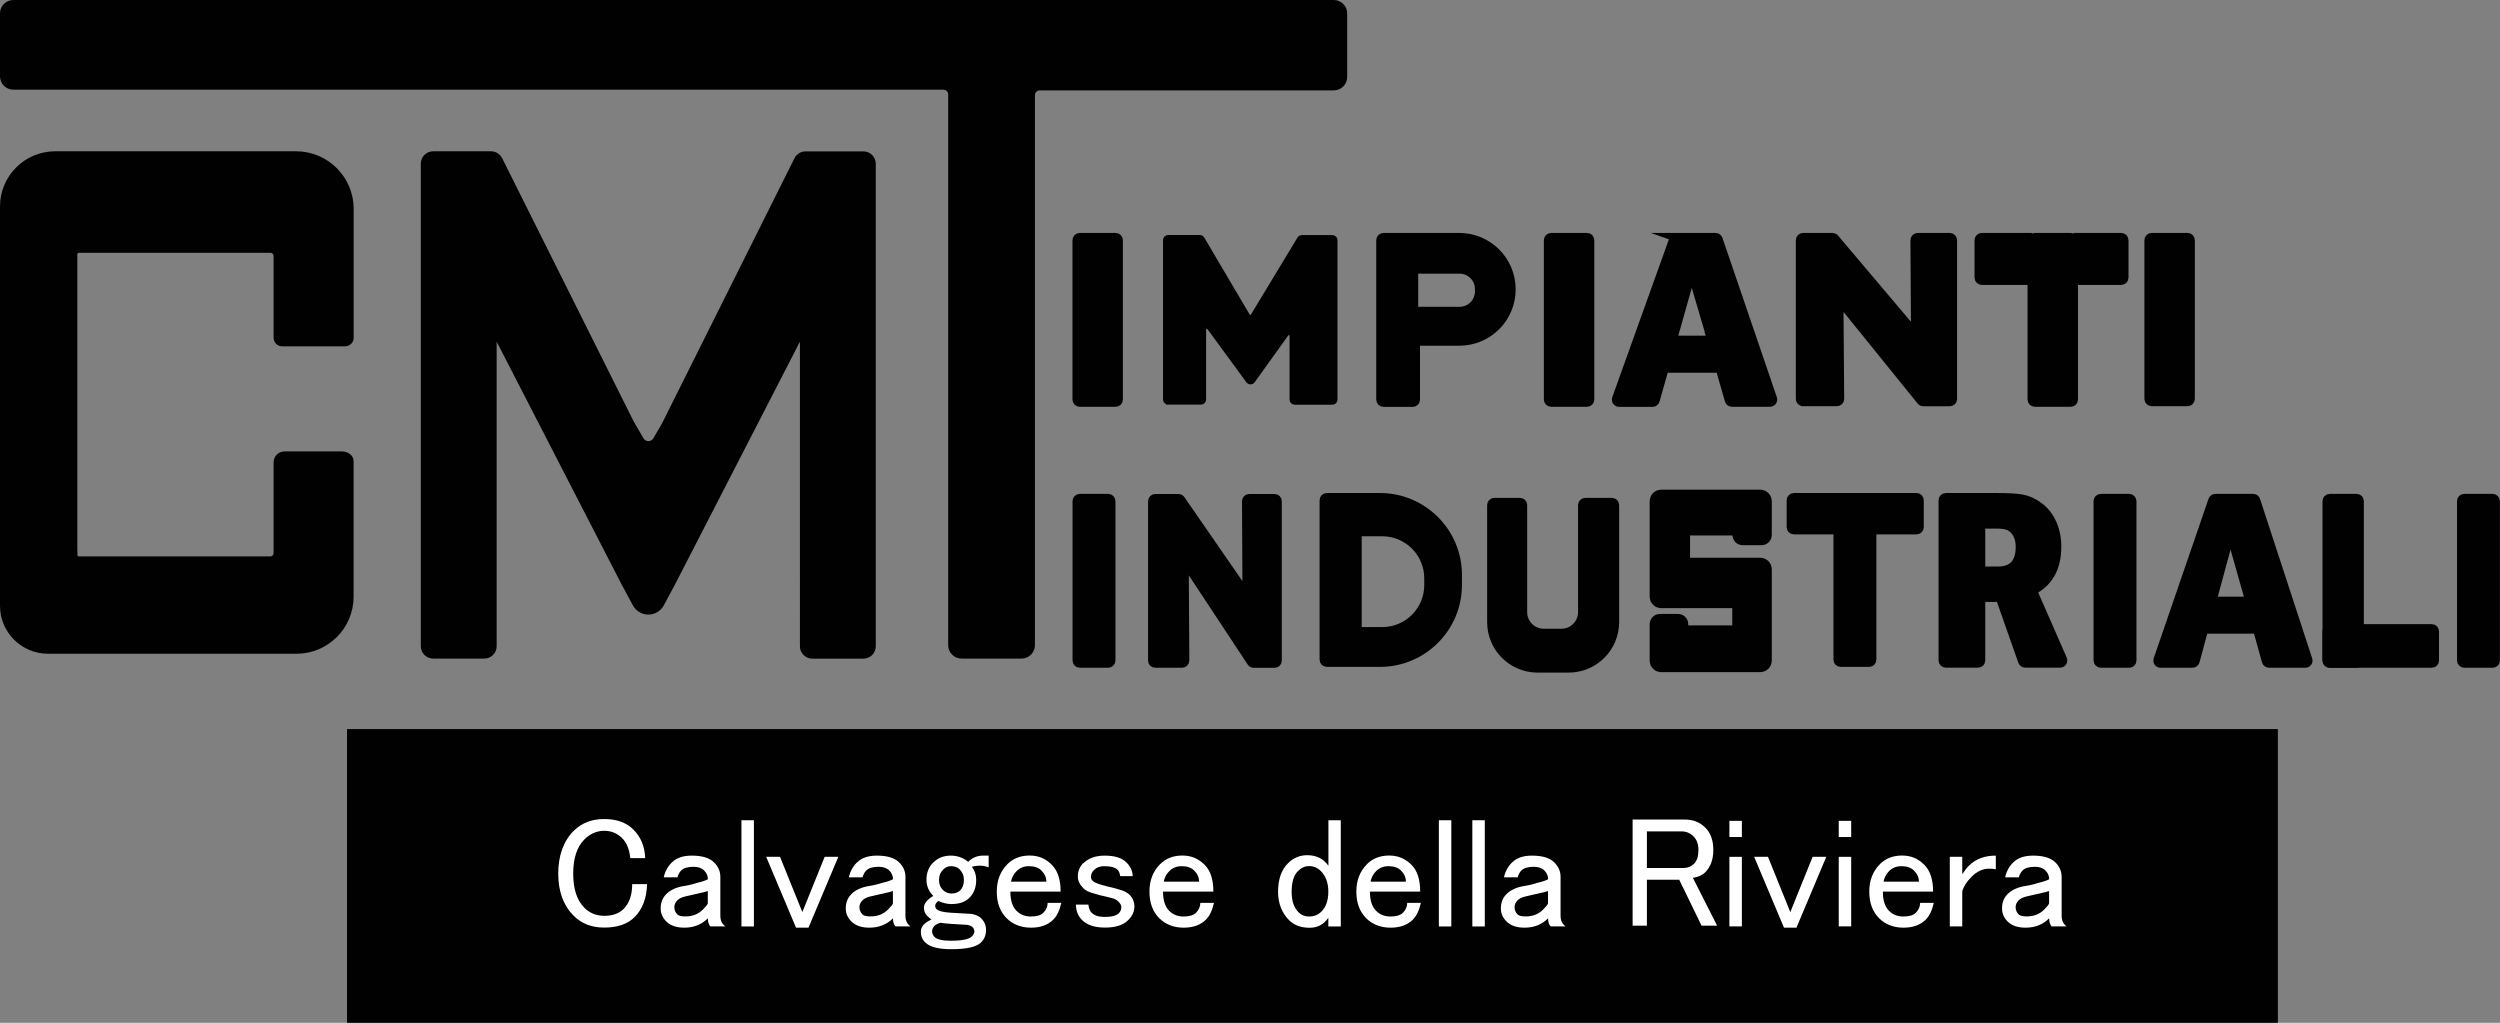 <?xml version="1.0" encoding="UTF-8"?>
<svg id="Livello_2" data-name="Livello 2" xmlns="http://www.w3.org/2000/svg" viewBox="0 0 289.03 118.25">
  <rect x="0" y="0" width="289.03" height="118.25" fill="#808080" stroke="none"/>
  <defs>
    <style>
      .cls-1 {
        fill: #000100;
      }

      .cls-2 {
        fill: #fff;
      }

      .cls-3 {
        stroke-width: 2px;
      }

      .cls-3, .cls-4, .cls-5 {
        fill: none;
        stroke: #000100;
        stroke-miterlimit: 10;
      }

      .cls-5 {
        stroke-width: .5px;
      }
    </style>
  </defs>
  <g id="Livello_1-2" data-name="Livello 1">
    <g>
      <g>
        <path class="cls-1" d="M8.44,64.14V29.41c0-.37,.3-.68,.68-.68H31.27c.47,0,.86,.38,.86,.86v9.46c0,.27,.22,.49,.49,.49h7.28c.27,0,.49-.22,.49-.49v-14.9c0-3.4-2.76-6.16-6.16-6.16H6.38c-3.24,0-5.88,2.63-5.88,5.88v46.17c0,2.78,2.26,5.04,5.04,5.04h28.75c3.36,0,6.09-2.73,6.09-6.09v-15.64c0-.66-.87-.66-.87-.66h-6.61c-.43,0-.77,.34-.77,.77v10.48c0,.49-.4,.89-.89,.89H9.12c-.37-.01-.67-.32-.67-.69"/>
        <path class="cls-4" d="M8.44,64.14V29.41c0-.37,.3-.68,.68-.68H31.27c.47,0,.86,.38,.86,.86v9.46c0,.27,.22,.49,.49,.49h7.28c.27,0,.49-.22,.49-.49v-14.9c0-3.4-2.76-6.16-6.16-6.16H6.38c-3.24,0-5.88,2.63-5.88,5.88v46.17c0,2.78,2.26,5.04,5.04,5.04h28.75c3.36,0,6.09-2.73,6.09-6.09v-15.64c0-.66-.87-.66-.87-.66h-6.61c-.43,0-.77,.34-.77,.77v10.48c0,.49-.4,.89-.89,.89H9.12c-.37-.01-.67-.32-.67-.69Z"/>
        <path class="cls-1" d="M76.95,49.24l15.35-30.73c.16-.31,.48-.51,.83-.51h6.69c.51,0,.93,.42,.93,.93v55.79c0,.51-.41,.93-.93,.93h-5.91c-.51,0-.93-.42-.93-.93V39.27c0-.47-.63-.62-.84-.2l-14.54,28.26-1.3,2.42c-.58,1.07-2.11,1.07-2.69,0l-1.27-2.35-14.58-28.33c-.21-.41-.84-.26-.84,.2v35.44c0,.51-.41,.93-.93,.93h-5.91c-.51,0-.93-.42-.93-.93V18.92c0-.51,.42-.93,.93-.93h6.69c.35,0,.67,.2,.83,.51l15.21,30.44,1.15,1.98c.45,.77,1.56,.77,2.01,0l.99-1.7Z"/>
        <path class="cls-4" d="M76.95,49.24l15.35-30.73c.16-.31,.48-.51,.83-.51h6.69c.51,0,.93,.42,.93,.93v55.79c0,.51-.41,.93-.93,.93h-5.91c-.51,0-.93-.42-.93-.93V39.27c0-.47-.63-.62-.84-.2l-14.54,28.26-1.3,2.42c-.58,1.07-2.11,1.07-2.69,0l-1.27-2.35-14.58-28.33c-.21-.41-.84-.26-.84,.2v35.44c0,.51-.41,.93-.93,.93h-5.91c-.51,0-.93-.42-.93-.93V18.92c0-.51,.42-.93,.93-.93h6.69c.35,0,.67,.2,.83,.51l15.21,30.44,1.15,1.98c.45,.77,1.56,.77,2.01,0l.99-1.7Z"/>
        <path class="cls-1" d="M1.55,.5H154.2c.58,0,1.05,.47,1.05,1.05v7.35c0,.58-.47,1.05-1.05,1.05h-34c-.58,0-1.05,.47-1.05,1.05v63.59c0,.58-.47,1.05-1.05,1.05h-6.93c-.58,0-1.05-.47-1.05-1.05V10.92c0-.58-.47-1.05-1.05-1.05H1.55c-.58,0-1.05-.47-1.05-1.05V1.55C.5,.97,.97,.5,1.55,.5"/>
        <path class="cls-4" d="M1.55,.5H154.2c.58,0,1.05,.47,1.05,1.05v7.35c0,.58-.47,1.05-1.05,1.05h-34c-.58,0-1.05,.47-1.05,1.05v63.59c0,.58-.47,1.05-1.05,1.05h-6.93c-.58,0-1.05-.47-1.05-1.05V10.92c0-.58-.47-1.05-1.05-1.05H1.55c-.58,0-1.05-.47-1.05-1.05V1.55C.5,.97,.97,.5,1.55,.5Z"/>
        <path class="cls-1" d="M193.77,27.43h4.57c.14,0,.27,.09,.32,.23l6.29,18.42c.08,.22-.09,.45-.32,.45h-4.4c-.15,0-.28-.1-.32-.24l-1-3.46c-.04-.14-.17-.24-.32-.24h-5.91c-.15,0-.28,.1-.32,.25l-.98,3.45c-.04,.15-.17,.25-.32,.25h-3.87c-.23,0-.4-.23-.32-.45l6.61-18.43c.05-.13,.17-.22,.32-.22m3.99,11.45l-1.85-6.27c-.1-.32-.56-.32-.65,0l-1.77,6.27c-.06,.22,.1,.43,.32,.43h3.62c.22,0,.39-.22,.32-.43"/>
        <path class="cls-4" d="M193.77,27.43h4.57c.14,0,.27,.09,.32,.23l6.29,18.42c.08,.22-.09,.45-.32,.45h-4.4c-.15,0-.28-.1-.32-.24l-1-3.46c-.04-.14-.17-.24-.32-.24h-5.91c-.15,0-.28,.1-.32,.25l-.98,3.45c-.04,.15-.17,.25-.32,.25h-3.87c-.23,0-.4-.23-.32-.45l6.61-18.43c.05-.13,.17-.22,.32-.22Zm3.99,11.45l-1.85-6.27c-.1-.32-.56-.32-.65,0l-1.77,6.27c-.06,.22,.1,.43,.32,.43h3.62c.22,0,.39-.22,.32-.43Z"/>
        <path class="cls-1" d="M224.62,57.83c0-.18,.15-.33,.33-.33h5.96c1.22,0,2.16,.05,2.81,.16,.65,.11,1.31,.4,1.97,.87,.66,.47,1.18,1.12,1.56,1.94,.38,.82,.56,1.74,.56,2.76,0,2.29-.85,3.93-2.55,4.92-.15,.08-.21,.26-.14,.41l3.36,7.67c.09,.22-.06,.46-.3,.46h-4.05c-.14,0-.26-.09-.31-.22l-2.52-7.16c-.05-.13-.17-.22-.31-.22h-1.64c-.18,0-.33,.15-.33,.33v6.94c0,.18-.15,.33-.33,.33h-3.74c-.18,0-.33-.15-.33-.33v-18.55Zm4.4,3.11v4.73c0,.18,.15,.33,.33,.33h1.61c1.72,0,2.58-.92,2.58-2.77,0-.64-.13-1.16-.38-1.57-.25-.41-.55-.68-.89-.83-.34-.15-.83-.22-1.49-.22h-1.43c-.18,0-.33,.15-.33,.33"/>
        <path class="cls-4" d="M224.62,57.83c0-.18,.15-.33,.33-.33h5.96c1.22,0,2.16,.05,2.81,.16,.65,.11,1.31,.4,1.97,.87,.66,.47,1.18,1.12,1.56,1.94,.38,.82,.56,1.74,.56,2.76,0,2.29-.85,3.93-2.55,4.92-.15,.08-.21,.26-.14,.41l3.36,7.67c.09,.22-.06,.46-.3,.46h-4.05c-.14,0-.26-.09-.31-.22l-2.52-7.16c-.05-.13-.17-.22-.31-.22h-1.64c-.18,0-.33,.15-.33,.33v6.94c0,.18-.15,.33-.33,.33h-3.74c-.18,0-.33-.15-.33-.33v-18.55Zm4.4,3.11v4.73c0,.18,.15,.33,.33,.33h1.61c1.72,0,2.58-.92,2.58-2.77,0-.64-.13-1.16-.38-1.57-.25-.41-.55-.68-.89-.83-.34-.15-.83-.22-1.49-.22h-1.43c-.18,0-.33,.15-.33,.33Z"/>
        <path class="cls-1" d="M256.14,57.6h4.36c.14,0,.27,.09,.31,.23l6.03,18.44c.07,.21-.09,.43-.31,.43h-4.21c-.15,0-.28-.1-.32-.24l-.96-3.46c-.04-.14-.17-.24-.32-.24h-5.66c-.15,0-.28,.1-.32,.24l-.94,3.46c-.04,.14-.17,.24-.32,.24h-3.7c-.23,0-.38-.22-.31-.44l6.34-18.44c.05-.13,.17-.22,.31-.22m3.82,11.46l-1.77-6.26c-.09-.32-.55-.32-.63,0l-1.7,6.27c-.06,.21,.1,.41,.32,.41h3.46c.22,0,.37-.21,.32-.42"/>
        <path class="cls-4" d="M256.14,57.6h4.36c.14,0,.27,.09,.31,.23l6.03,18.44c.07,.21-.09,.43-.31,.43h-4.21c-.15,0-.28-.1-.32-.24l-.96-3.46c-.04-.14-.17-.24-.32-.24h-5.66c-.15,0-.28,.1-.32,.24l-.94,3.46c-.04,.14-.17,.24-.32,.24h-3.7c-.23,0-.38-.22-.31-.44l6.34-18.44c.05-.13,.17-.22,.31-.22Zm3.82,11.46l-1.77-6.26c-.09-.32-.55-.32-.63,0l-1.7,6.27c-.06,.21,.1,.41,.32,.41h3.46c.22,0,.37-.21,.32-.42Z"/>
        <path class="cls-1" d="M124.83,27.43h4.15c.19,0,.34,.15,.34,.34v18.42c0,.19-.15,.34-.34,.34h-4.15c-.19,0-.34-.15-.34-.34V27.77c0-.19,.15-.34,.34-.34"/>
        <path class="cls-4" d="M124.83,27.43h4.15c.19,0,.34,.15,.34,.34v18.42c0,.19-.15,.34-.34,.34h-4.15c-.19,0-.34-.15-.34-.34V27.77c0-.19,.15-.34,.34-.34Z"/>
        <path class="cls-1" d="M135.05,46.53h3.8c.19,0,.34-.15,.34-.34v-8.08c0-.33,.42-.46,.61-.2l4.5,6.14c.14,.19,.41,.18,.55,0l3.88-5.41c.19-.27,.61-.13,.61,.2v7.36c0,.19,.15,.34,.34,.34h4.36c.19,0,.34-.15,.34-.34V27.77c0-.19-.15-.34-.34-.34h-3.53c-.12,0-.23,.06-.29,.16l-5.38,8.9c-.13,.22-.45,.22-.58,0l-5.25-8.9c-.06-.1-.17-.17-.29-.17h-3.67c-.19,0-.34,.15-.34,.34v18.42c0,.19,.15,.34,.34,.34"/>
        <path class="cls-5" d="M135.05,46.53h3.8c.19,0,.34-.15,.34-.34v-8.08c0-.33,.42-.46,.61-.2l4.5,6.14c.14,.19,.41,.18,.55,0l3.88-5.41c.19-.27,.61-.13,.61,.2v7.36c0,.19,.15,.34,.34,.34h4.36c.19,0,.34-.15,.34-.34V27.77c0-.19-.15-.34-.34-.34h-3.53c-.12,0-.23,.06-.29,.16l-5.38,8.9c-.13,.22-.45,.22-.58,0l-5.25-8.9c-.06-.1-.17-.17-.29-.17h-3.67c-.19,0-.34,.15-.34,.34v18.42c0,.19,.15,.34,.34,.34Z"/>
        <path class="cls-1" d="M159.95,27.43h8.76c3.32,0,6.02,2.69,6.02,6.02s-2.69,6.02-6.02,6.02h-4.7c-.19,0-.34,.15-.34,.34v6.39c0,.19-.15,.34-.34,.34h-3.38c-.19,0-.34-.15-.34-.34V27.77c0-.19,.15-.34,.34-.34m3.51,4.05v4.15c0,.19,.15,.34,.34,.34h4.95c1.25,0,2.27-1.02,2.27-2.27v-.29c0-1.25-1.02-2.27-2.27-2.27h-4.95c-.19,0-.34,.15-.34,.34"/>
        <path class="cls-4" d="M159.95,27.43h8.76c3.32,0,6.02,2.69,6.02,6.02s-2.69,6.02-6.02,6.02h-4.7c-.19,0-.34,.15-.34,.34v6.39c0,.19-.15,.34-.34,.34h-3.38c-.19,0-.34-.15-.34-.34V27.77c0-.19,.15-.34,.34-.34Zm3.51,4.05v4.15c0,.19,.15,.34,.34,.34h4.95c1.25,0,2.27-1.02,2.27-2.27v-.29c0-1.25-1.02-2.27-2.27-2.27h-4.95c-.19,0-.34,.15-.34,.34Z"/>
        <path class="cls-1" d="M179.33,27.43h4.15c.19,0,.34,.15,.34,.34v18.42c0,.19-.15,.34-.34,.34h-4.15c-.19,0-.34-.15-.34-.34V27.77c0-.19,.15-.34,.34-.34"/>
        <path class="cls-4" d="M179.33,27.43h4.15c.19,0,.34,.15,.34,.34v18.42c0,.19-.15,.34-.34,.34h-4.15c-.19,0-.34-.15-.34-.34V27.77c0-.19,.15-.34,.34-.34Z"/>
        <path class="cls-1" d="M208.46,46.46h3.91c.19,0,.34-.15,.34-.34l-.08-10.52c0-.32,.4-.46,.6-.21l8.86,10.95c.06,.08,.16,.13,.26,.13h3.07c.19,0,.34-.15,.34-.34V27.77c0-.19-.15-.34-.34-.34h-3.71c-.19,0-.34,.15-.34,.34l.06,9.87c0,.31-.39,.46-.6,.22l-8.72-10.31c-.06-.08-.16-.12-.26-.12h-3.39c-.19,0-.34,.15-.34,.34v18.35c0,.19,.15,.34,.34,.34"/>
        <path class="cls-4" d="M208.46,46.46h3.91c.19,0,.34-.15,.34-.34l-.08-10.52c0-.32,.4-.46,.6-.21l8.86,10.95c.06,.08,.16,.13,.26,.13h3.07c.19,0,.34-.15,.34-.34V27.77c0-.19-.15-.34-.34-.34h-3.71c-.19,0-.34,.15-.34,.34l.06,9.87c0,.31-.39,.46-.6,.22l-8.72-10.31c-.06-.08-.16-.12-.26-.12h-3.39c-.19,0-.34,.15-.34,.34v18.35c0,.19,.15,.34,.34,.34Z"/>
        <path class="cls-1" d="M235.25,27.43h4.15c.19,0,.34,.15,.34,.34v18.42c0,.19-.15,.34-.34,.34h-4.15c-.19,0-.34-.15-.34-.34V27.77c0-.19,.15-.34,.34-.34"/>
        <path class="cls-4" d="M235.25,27.43h4.15c.19,0,.34,.15,.34,.34v18.42c0,.19-.15,.34-.34,.34h-4.15c-.19,0-.34-.15-.34-.34V27.77c0-.19,.15-.34,.34-.34Z"/>
        <path class="cls-1" d="M234.91,27.43h-5.79c-.19,0-.34,.15-.34,.34v4.33c0,.19,.15,.34,.34,.34h16.12c.19,0,.34-.15,.34-.34v-4.33c0-.19-.15-.34-.34-.34h-5.5"/>
        <path class="cls-4" d="M234.91,27.43h-5.79c-.19,0-.34,.15-.34,.34v4.33c0,.19,.15,.34,.34,.34h16.12c.19,0,.34-.15,.34-.34v-4.33c0-.19-.15-.34-.34-.34h-5.5"/>
        <path class="cls-1" d="M248.76,27.43h4.15c.19,0,.34,.15,.34,.34v18.35c0,.19-.15,.34-.34,.34h-4.15c-.19,0-.34-.15-.34-.34V27.77c0-.19,.15-.34,.34-.34"/>
        <path class="cls-4" d="M248.76,27.43h4.15c.19,0,.34,.15,.34,.34v18.35c0,.19-.15,.34-.34,.34h-4.15c-.19,0-.34-.15-.34-.34V27.77c0-.19,.15-.34,.34-.34Z"/>
        <path class="cls-1" d="M168.52,66.48v1.14c0,4.96-4.02,8.98-8.98,8.98h-6.15c-.18,0-.33-.15-.33-.33v-18.44c0-.18,.15-.33,.33-.33h6.15c4.96,0,8.98,4.02,8.98,8.98m-11.59-4.65v10.84c0,.18,.15,.33,.33,.33h2.54c2.96,0,5.36-2.4,5.36-5.35v-.79c0-2.96-2.4-5.36-5.36-5.36h-2.54c-.18,0-.33,.15-.33,.33"/>
        <path class="cls-4" d="M168.52,66.48v1.14c0,4.96-4.02,8.98-8.98,8.98h-6.15c-.18,0-.33-.15-.33-.33v-18.44c0-.18,.15-.33,.33-.33h6.15c4.96,0,8.98,4.02,8.98,8.98Zm-11.59-4.65v10.84c0,.18,.15,.33,.33,.33h2.54c2.96,0,5.36-2.4,5.36-5.35v-.79c0-2.96-2.4-5.36-5.36-5.36h-2.54c-.18,0-.33,.15-.33,.33Z"/>
        <path class="cls-1" d="M172.74,58.06h2.99c.18,0,.33,.15,.33,.33v12.38c0,1.34,1.08,2.42,2.42,2.42h2.04c1.34,0,2.42-1.08,2.42-2.42v-12.38c0-.18,.15-.33,.33-.33h3.09c.18,0,.33,.15,.33,.33v13.54c0,2.94-2.39,5.33-5.33,5.33h-3.6c-2.95,0-5.33-2.39-5.33-5.33v-13.54c0-.18,.15-.33,.33-.33"/>
        <path class="cls-4" d="M172.74,58.06h2.99c.18,0,.33,.15,.33,.33v12.38c0,1.34,1.08,2.42,2.42,2.42h2.04c1.34,0,2.42-1.08,2.42-2.42v-12.38c0-.18,.15-.33,.33-.33h3.09c.18,0,.33,.15,.33,.33v13.54c0,2.94-2.39,5.33-5.33,5.33h-3.6c-2.95,0-5.33-2.39-5.33-5.33v-13.54c0-.18,.15-.33,.33-.33Z"/>
        <path class="cls-1" d="M269.34,57.6h3.12c.18,0,.33,.15,.33,.33v18.44c0,.18-.15,.33-.33,.33h-3.12c-.18,0-.33-.15-.33-.33v-18.44c0-.18,.15-.33,.33-.33"/>
        <path class="cls-4" d="M269.34,57.6h3.12c.18,0,.33,.15,.33,.33v18.44c0,.18-.15,.33-.33,.33h-3.12c-.18,0-.33-.15-.33-.33v-18.44c0-.18,.15-.33,.33-.33Z"/>
        <path class="cls-1" d="M269.34,76.7h11.81c.18,0,.33-.15,.33-.33v-3.38c0-.18-.15-.33-.33-.33h-11.81c-.18,0-.33,.15-.33,.33v3.38c0,.18,.15,.33,.33,.33"/>
        <path class="cls-4" d="M269.34,72.66h11.81c.18,0,.33,.15,.33,.33v3.38c0,.18-.15,.33-.33,.33h-11.81c-.18,0-.33-.15-.33-.33v-3.38c0-.18,.15-.33,.33-.33Z"/>
        <path class="cls-1" d="M124.82,57.6h3.3c.18,0,.33,.15,.33,.33v18.44c0,.18-.15,.33-.33,.33h-3.3c-.18,0-.33-.15-.33-.33v-18.44c0-.18,.15-.33,.33-.33"/>
        <path class="cls-4" d="M124.83,57.6h3.3c.18,0,.33,.15,.33,.33v18.44c0,.18-.15,.33-.33,.33h-3.3c-.18,0-.33-.15-.33-.33v-18.44c0-.18,.15-.33,.33-.33Z"/>
        <path class="cls-1" d="M133.57,76.7h3.1c.18,0,.33-.15,.33-.33l-.06-10.43c0-.33,.42-.46,.6-.18l7.13,10.8c.06,.09,.16,.15,.27,.15h2.42c.18,0,.33-.15,.33-.33v-18.44c0-.18-.15-.33-.33-.33h-2.94c-.18,0-.33,.15-.33,.33l.05,9.79c0,.32-.42,.45-.6,.19l-7.03-10.17c-.06-.09-.16-.14-.27-.14h-2.68c-.18,0-.33,.15-.33,.33v18.44c0,.18,.15,.33,.33,.33"/>
        <path class="cls-4" d="M133.57,76.7h3.1c.18,0,.33-.15,.33-.33l-.06-10.43c0-.33,.42-.46,.6-.18l7.13,10.8c.06,.09,.16,.15,.27,.15h2.42c.18,0,.33-.15,.33-.33v-18.44c0-.18-.15-.33-.33-.33h-2.94c-.18,0-.33,.15-.33,.33l.05,9.79c0,.32-.42,.45-.6,.19l-7.03-10.17c-.06-.09-.16-.14-.27-.14h-2.68c-.18,0-.33,.15-.33,.33v18.44c0,.18,.15,.33,.33,.33Z"/>
        <path class="cls-1" d="M212.8,57.5h3.3c.18,0,.33,.15,.33,.33v18.44c0,.18-.15,.33-.33,.33h-3.3c-.18,0-.33-.15-.33-.33v-18.44c0-.18,.15-.33,.33-.33"/>
        <path class="cls-4" d="M212.8,57.5h3.3c.18,0,.33,.15,.33,.33v18.44c0,.18-.15,.33-.33,.33h-3.3c-.18,0-.33-.15-.33-.33v-18.44c0-.18,.15-.33,.33-.33Z"/>
        <path class="cls-1" d="M212.48,57.5h-5.09c-.18,0-.33,.15-.33,.33v3.12c0,.18,.15,.33,.33,.33h14.19c.18,0,.33-.15,.33-.33v-3.12c0-.18-.15-.33-.33-.33h-9.1Z"/>
        <path class="cls-4" d="M212.48,57.5h-5.09c-.18,0-.33,.15-.33,.33v3.12c0,.18,.15,.33,.33,.33h14.19c.18,0,.33-.15,.33-.33v-3.12c0-.18-.15-.33-.33-.33h-9.1Z"/>
        <path class="cls-1" d="M242.87,57.6h3.31c.18,0,.33,.15,.33,.33v18.44c0,.18-.15,.33-.33,.33h-3.31c-.18,0-.33-.15-.33-.33v-18.44c0-.18,.15-.33,.33-.33"/>
        <rect class="cls-4" x="242.54" y="57.6" width="3.96" height="19.1" rx=".33" ry=".33"/>
        <path class="cls-1" d="M284.89,57.6h3.3c.18,0,.33,.15,.33,.33v18.44c0,.18-.15,.33-.33,.33h-3.3c-.18,0-.33-.15-.33-.33v-18.44c0-.18,.15-.33,.33-.33"/>
        <rect class="cls-4" x="284.56" y="57.6" width="3.96" height="19.1" rx=".33" ry=".33"/>
        <path class="cls-1" d="M194.39,61.24v3.91c0,.18,.15,.33,.33,.33h8.79c.18,0,.33,.15,.33,.33v10.57c0,.18-.15,.33-.33,.33h-11.46c-.18,0-.33-.15-.33-.33v-4.22c0-.1,.08-.18,.18-.18h2.1c.1-.01,.18,.07,.18,.17v.82c0,.18,.15,.33,.33,.33h6.43c.18,0,.33-.15,.33-.33v-3.33c0-.18-.15-.33-.33-.33h-8.89c-.18,0-.33-.15-.33-.33v-11.04c0-.18,.15-.33,.33-.33h11.46c.18,0,.33,.15,.33,.33v3.91c0,.1-.08,.18-.18,.18h-2.19c-.1,0-.18-.08-.18-.18v-.61c0-.18-.15-.33-.33-.33h-6.23c-.18,0-.33,.15-.33,.33"/>
        <path class="cls-3" d="M194.39,61.24v3.91c0,.18,.15,.33,.33,.33h8.79c.18,0,.33,.15,.33,.33v10.57c0,.18-.15,.33-.33,.33h-11.46c-.18,0-.33-.15-.33-.33v-4.22c0-.1,.08-.18,.18-.18h2.1c.1-.01,.18,.07,.18,.17v.82c0,.18,.15,.33,.33,.33h6.43c.18,0,.33-.15,.33-.33v-3.33c0-.18-.15-.33-.33-.33h-8.89c-.18,0-.33-.15-.33-.33v-11.04c0-.18,.15-.33,.33-.33h11.46c.18,0,.33,.15,.33,.33v3.91c0,.1-.08,.18-.18,.18h-2.19c-.1,0-.18-.08-.18-.18v-.61c0-.18-.15-.33-.33-.33h-6.23c-.18,0-.33,.15-.33,.33Z"/>
      </g>
      <rect class="cls-1" x="40.12" y="84.29" width="223.23" height="33.97"/>
      <g>
        <path class="cls-2" d="M66.34,96.05c.91-.91,2.08-1.36,3.52-1.36s2.56,.41,3.37,1.22c.86,.86,1.32,1.96,1.36,3.3h-1.72c-.1-1-.41-1.77-.93-2.3-.57-.57-1.27-.86-2.08-.86-.86,0-1.63,.34-2.3,1-.86,.86-1.29,2.18-1.29,3.95s.43,3.09,1.29,3.95c.62,.62,1.39,.93,2.3,.93,.96,0,1.7-.26,2.23-.79,.67-.67,1-1.63,1-2.87h1.72c-.05,1.63-.53,2.9-1.44,3.8-.81,.82-1.99,1.22-3.52,1.22-1.44,0-2.61-.45-3.52-1.36-1.2-1.2-1.79-2.82-1.79-4.88s.6-3.76,1.79-4.95Z"/>
        <path class="cls-2" d="M77.68,99.71c.53-.53,1.29-.79,2.3-.79,1.2,0,2.06,.26,2.58,.79,.48,.48,.72,1.03,.72,1.65v4.52c0,.53,.19,.93,.57,1.22h-1.72c-.19-.19-.29-.5-.29-.93-.72,.72-1.63,1.08-2.73,1.08-.91,0-1.6-.24-2.08-.72-.43-.43-.65-.93-.65-1.51,0-.67,.22-1.22,.65-1.65,.48-.48,1.15-.79,2.01-.93,.57-.09,1.08-.21,1.51-.36,.62-.14,1.05-.29,1.29-.43,0-.38-.14-.72-.43-1.01-.29-.29-.69-.43-1.22-.43-.67,0-1.15,.14-1.44,.43-.19,.19-.34,.46-.43,.79h-1.58c.14-.67,.45-1.24,.93-1.72Zm4.16,3.3c-.29,.1-.55,.17-.79,.21-.81,.19-1.44,.34-1.87,.43-.38,.1-.67,.24-.86,.43-.24,.24-.36,.5-.36,.79,0,.34,.12,.62,.36,.86,.14,.14,.45,.22,.93,.22,.81,0,1.48-.26,2.01-.79,.33-.33,.53-.57,.57-.72v-1.43Z"/>
        <path class="cls-2" d="M85.72,94.83h1.44v12.28h-1.44v-12.28Z"/>
        <path class="cls-2" d="M88.6,99.06h1.58l2.58,6.39,2.58-6.39h1.58l-3.45,8.19h-1.44l-3.45-8.19Z"/>
        <path class="cls-2" d="M99.08,99.71c.53-.53,1.29-.79,2.3-.79,1.2,0,2.06,.26,2.58,.79,.48,.48,.72,1.03,.72,1.65v4.52c0,.53,.19,.93,.57,1.22h-1.72c-.19-.19-.29-.5-.29-.93-.72,.72-1.63,1.08-2.73,1.08-.91,0-1.6-.24-2.08-.72-.43-.43-.65-.93-.65-1.51,0-.67,.22-1.22,.65-1.65,.48-.48,1.15-.79,2.01-.93,.57-.09,1.08-.21,1.51-.36,.62-.14,1.05-.29,1.29-.43,0-.38-.14-.72-.43-1.01s-.69-.43-1.22-.43c-.67,0-1.15,.14-1.44,.43-.19,.19-.34,.46-.43,.79h-1.58c.14-.67,.45-1.24,.93-1.72Zm4.16,3.3c-.29,.1-.55,.17-.79,.21-.81,.19-1.44,.34-1.87,.43-.38,.1-.67,.24-.86,.43-.24,.24-.36,.5-.36,.79,0,.34,.12,.62,.36,.86,.14,.14,.45,.22,.93,.22,.81,0,1.48-.26,2.01-.79,.33-.33,.53-.57,.57-.72v-1.43Z"/>
        <path class="cls-2" d="M107.91,99.71c.53-.53,1.2-.79,2.01-.79,.76,0,1.44,.24,2.01,.72,.48-.48,1.05-.72,1.72-.72h.65v1.36c-.57-.24-1.22-.26-1.94-.07,.33,.43,.5,.93,.5,1.51,0,.86-.26,1.56-.79,2.08-.48,.48-1.17,.72-2.08,.72-.48,0-.98-.12-1.51-.36-.24,.19-.36,.38-.36,.57,0,.14,.05,.26,.14,.36,.24,.24,.79,.38,1.65,.43,.76,.05,1.58,.1,2.44,.14,.48,.1,.84,.26,1.08,.5,.38,.38,.57,.84,.57,1.36,0,.57-.19,1.05-.57,1.43-.53,.53-1.68,.79-3.45,.79-1.48,0-2.49-.26-3.02-.79-.34-.33-.5-.74-.5-1.22,0-.34,.12-.62,.36-.86,.19-.19,.48-.38,.86-.57-.14-.1-.31-.24-.5-.43-.24-.24-.36-.55-.36-.93,0-.48,.36-.93,1.08-1.36-.53-.53-.79-1.15-.79-1.87,0-.81,.26-1.48,.79-2.01Zm.86,6.96c-.34,.1-.57,.21-.72,.36-.19,.19-.29,.4-.29,.65s.1,.45,.29,.65c.29,.29,.91,.43,1.87,.43,1.29,0,2.11-.17,2.44-.5,.19-.19,.29-.38,.29-.57s-.07-.36-.21-.5c-.19-.19-.53-.29-1.01-.29-1.15-.05-2.04-.12-2.66-.21Zm.29-6.17c-.33,.34-.5,.74-.5,1.22s.14,.86,.43,1.15c.29,.29,.62,.43,1.01,.43,.43,0,.77-.12,1.01-.36,.29-.29,.43-.69,.43-1.22,0-.48-.17-.89-.5-1.22-.24-.24-.57-.36-1-.36-.34,0-.62,.12-.86,.36Z"/>
        <path class="cls-2" d="M116.45,99.92c.67-.67,1.53-1.01,2.58-1.01s1.87,.36,2.58,1.08c.67,.67,1.01,1.7,1.01,3.09h-5.81c0,1.01,.24,1.75,.72,2.23,.43,.43,.98,.65,1.65,.65s1.15-.14,1.44-.43c.33-.33,.5-.72,.5-1.15h1.58c-.19,.86-.5,1.51-.93,1.94-.62,.62-1.48,.93-2.58,.93s-2.08-.36-2.8-1.08c-.77-.76-1.15-1.79-1.15-3.09s.41-2.34,1.22-3.16Zm1.08,.79c-.33,.33-.55,.74-.65,1.22h4.09c0-.48-.19-.91-.57-1.29-.33-.33-.81-.5-1.44-.5-.57,0-1.05,.19-1.44,.58Z"/>
        <path class="cls-2" d="M125.28,99.78c.57-.57,1.39-.86,2.44-.86,1.15,0,1.99,.26,2.51,.79,.48,.48,.72,1.01,.72,1.58h-1.44c-.05-.33-.14-.57-.29-.72-.29-.29-.81-.43-1.58-.43-.48,0-.86,.14-1.15,.43-.24,.24-.36,.5-.36,.79,0,.19,.07,.36,.22,.5,.19,.19,.79,.41,1.79,.65,.62,.14,1.15,.29,1.58,.43,.38,.14,.67,.31,.86,.5,.38,.38,.57,.84,.57,1.36,0,.57-.24,1.1-.72,1.58-.57,.57-1.46,.86-2.66,.86s-2.08-.29-2.66-.86c-.48-.48-.72-1.08-.72-1.8h1.44c.05,.43,.17,.74,.36,.93,.33,.34,.84,.5,1.51,.5,.81,0,1.36-.14,1.65-.43,.19-.19,.29-.43,.29-.72,0-.19-.12-.41-.36-.65-.19-.19-.5-.34-.93-.43-.86-.19-1.51-.36-1.94-.5-.53-.14-.91-.33-1.15-.58-.43-.43-.65-.88-.65-1.36,0-.62,.21-1.15,.65-1.58Z"/>
        <path class="cls-2" d="M134.11,99.92c.67-.67,1.53-1.01,2.58-1.01s1.87,.36,2.59,1.08c.67,.67,1,1.7,1,3.09h-5.82c0,1.01,.24,1.75,.72,2.23,.43,.43,.98,.65,1.65,.65s1.15-.14,1.44-.43c.33-.33,.5-.72,.5-1.15h1.58c-.19,.86-.5,1.51-.93,1.94-.62,.62-1.48,.93-2.58,.93s-2.08-.36-2.8-1.08c-.77-.76-1.15-1.79-1.15-3.09s.41-2.34,1.22-3.16Zm1.08,.79c-.34,.33-.55,.74-.65,1.22h4.09c0-.48-.19-.91-.57-1.29-.34-.33-.81-.5-1.44-.5-.58,0-1.05,.19-1.44,.58Z"/>
        <path class="cls-2" d="M153.57,94.83h1.44v12.28h-1.44v-1c-.53,.77-1.25,1.15-2.15,1.15-1.01,0-1.79-.29-2.37-.86-.86-.86-1.29-1.96-1.29-3.3,0-1.43,.38-2.54,1.15-3.3,.62-.62,1.36-.93,2.23-.93,1.05,0,1.87,.41,2.44,1.22v-5.24Zm-3.52,5.89c-.48,.48-.72,1.27-.72,2.37s.26,1.84,.79,2.37c.33,.34,.74,.5,1.22,.5,.57,0,1.05-.19,1.44-.58,.53-.53,.79-1.29,.79-2.3s-.29-1.79-.86-2.37c-.38-.38-.84-.58-1.36-.58-.48,0-.91,.19-1.29,.58Z"/>
        <path class="cls-2" d="M158.02,99.92c.67-.67,1.53-1.01,2.58-1.01s1.87,.36,2.59,1.08c.67,.67,1,1.7,1,3.09h-5.81c0,1.01,.24,1.75,.72,2.23,.43,.43,.98,.65,1.65,.65s1.15-.14,1.44-.43c.33-.33,.5-.72,.5-1.15h1.58c-.19,.86-.5,1.51-.93,1.94-.62,.62-1.48,.93-2.58,.93s-2.08-.36-2.8-1.08c-.77-.76-1.15-1.79-1.15-3.09s.41-2.34,1.22-3.16Zm1.08,.79c-.34,.33-.55,.74-.65,1.22h4.09c0-.48-.19-.91-.57-1.29-.34-.33-.81-.5-1.44-.5-.58,0-1.05,.19-1.44,.58Z"/>
        <path class="cls-2" d="M166.35,94.83h1.44v12.28h-1.44v-12.28Z"/>
        <path class="cls-2" d="M170.22,94.83h1.44v12.28h-1.44v-12.28Z"/>
        <path class="cls-2" d="M174.82,99.71c.53-.53,1.29-.79,2.3-.79,1.2,0,2.06,.26,2.58,.79,.48,.48,.72,1.03,.72,1.65v4.52c0,.53,.19,.93,.57,1.22h-1.72c-.19-.19-.29-.5-.29-.93-.72,.72-1.62,1.08-2.73,1.08-.91,0-1.6-.24-2.08-.72-.43-.43-.65-.93-.65-1.51,0-.67,.21-1.22,.65-1.65,.48-.48,1.15-.79,2.01-.93,.57-.09,1.08-.21,1.51-.36,.62-.14,1.05-.29,1.29-.43,0-.38-.14-.72-.43-1.01-.29-.29-.7-.43-1.22-.43-.67,0-1.15,.14-1.44,.43-.19,.19-.34,.46-.43,.79h-1.58c.14-.67,.45-1.24,.93-1.72Zm4.16,3.3c-.29,.1-.55,.17-.79,.21-.81,.19-1.44,.34-1.87,.43-.38,.1-.67,.24-.86,.43-.24,.24-.36,.5-.36,.79,0,.34,.12,.62,.36,.86,.14,.14,.45,.22,.93,.22,.81,0,1.48-.26,2.01-.79,.33-.33,.53-.57,.57-.72v-1.43Z"/>
        <path class="cls-2" d="M188.75,94.75h6.03c.96,0,1.75,.31,2.37,.93,.62,.62,.93,1.48,.93,2.58s-.31,1.96-.93,2.58c-.33,.34-.81,.55-1.43,.65l2.8,5.53h-1.8l-2.58-5.31h-3.74v5.31h-1.65v-12.28Zm1.65,1.36v4.24h4.24c.48,0,.89-.17,1.22-.5,.33-.33,.5-.86,.5-1.58,0-.67-.19-1.2-.58-1.58-.38-.38-.84-.57-1.36-.57h-4.02Z"/>
        <path class="cls-2" d="M199.94,94.9h1.44v1.87h-1.44v-1.87Zm0,4.16h1.44v8.04h-1.44v-8.04Z"/>
        <path class="cls-2" d="M202.82,99.06h1.58l2.58,6.39,2.58-6.39h1.58l-3.45,8.19h-1.44l-3.45-8.19Z"/>
        <path class="cls-2" d="M212.58,94.9h1.44v1.87h-1.44v-1.87Zm0,4.16h1.44v8.04h-1.44v-8.04Z"/>
        <path class="cls-2" d="M217.32,99.92c.67-.67,1.53-1.01,2.58-1.01s1.87,.36,2.58,1.08c.67,.67,1.01,1.7,1.01,3.09h-5.81c0,1.01,.24,1.75,.72,2.23,.43,.43,.98,.65,1.65,.65s1.15-.14,1.44-.43c.33-.33,.5-.72,.5-1.15h1.58c-.19,.86-.5,1.51-.93,1.94-.62,.62-1.48,.93-2.58,.93s-2.08-.36-2.8-1.08c-.77-.76-1.15-1.79-1.15-3.09s.41-2.34,1.22-3.16Zm1.08,.79c-.33,.33-.55,.74-.64,1.22h4.09c0-.48-.19-.91-.58-1.29-.33-.33-.81-.5-1.44-.5-.57,0-1.05,.19-1.44,.58Z"/>
        <path class="cls-2" d="M230.74,98.92v1.58c-.19-.05-.46-.07-.79-.07-.72,0-1.39,.31-2.01,.93-.53,.53-.89,1.08-1.08,1.65v4.09h-1.44v-8.04h1.44v2.01c.24-.38,.5-.72,.79-1,.76-.76,1.79-1.15,3.09-1.15Z"/>
        <path class="cls-2" d="M232.75,99.71c.53-.53,1.29-.79,2.3-.79,1.19,0,2.06,.26,2.58,.79,.48,.48,.72,1.03,.72,1.65v4.52c0,.53,.19,.93,.57,1.22h-1.72c-.19-.19-.29-.5-.29-.93-.72,.72-1.63,1.08-2.73,1.08-.91,0-1.61-.24-2.08-.72-.43-.43-.64-.93-.64-1.51,0-.67,.21-1.22,.64-1.65,.48-.48,1.15-.79,2.01-.93,.58-.09,1.08-.21,1.51-.36,.62-.14,1.05-.29,1.29-.43,0-.38-.14-.72-.43-1.01-.29-.29-.69-.43-1.22-.43-.67,0-1.15,.14-1.43,.43-.19,.19-.34,.46-.43,.79h-1.58c.14-.67,.45-1.24,.93-1.72Zm4.16,3.3c-.29,.1-.55,.17-.79,.21-.82,.19-1.44,.34-1.87,.43-.38,.1-.67,.24-.86,.43-.24,.24-.36,.5-.36,.79,0,.34,.12,.62,.36,.86,.14,.14,.45,.22,.93,.22,.81,0,1.48-.26,2.01-.79,.33-.33,.53-.57,.57-.72v-1.43Z"/>
      </g>
    </g>
  </g>
</svg>